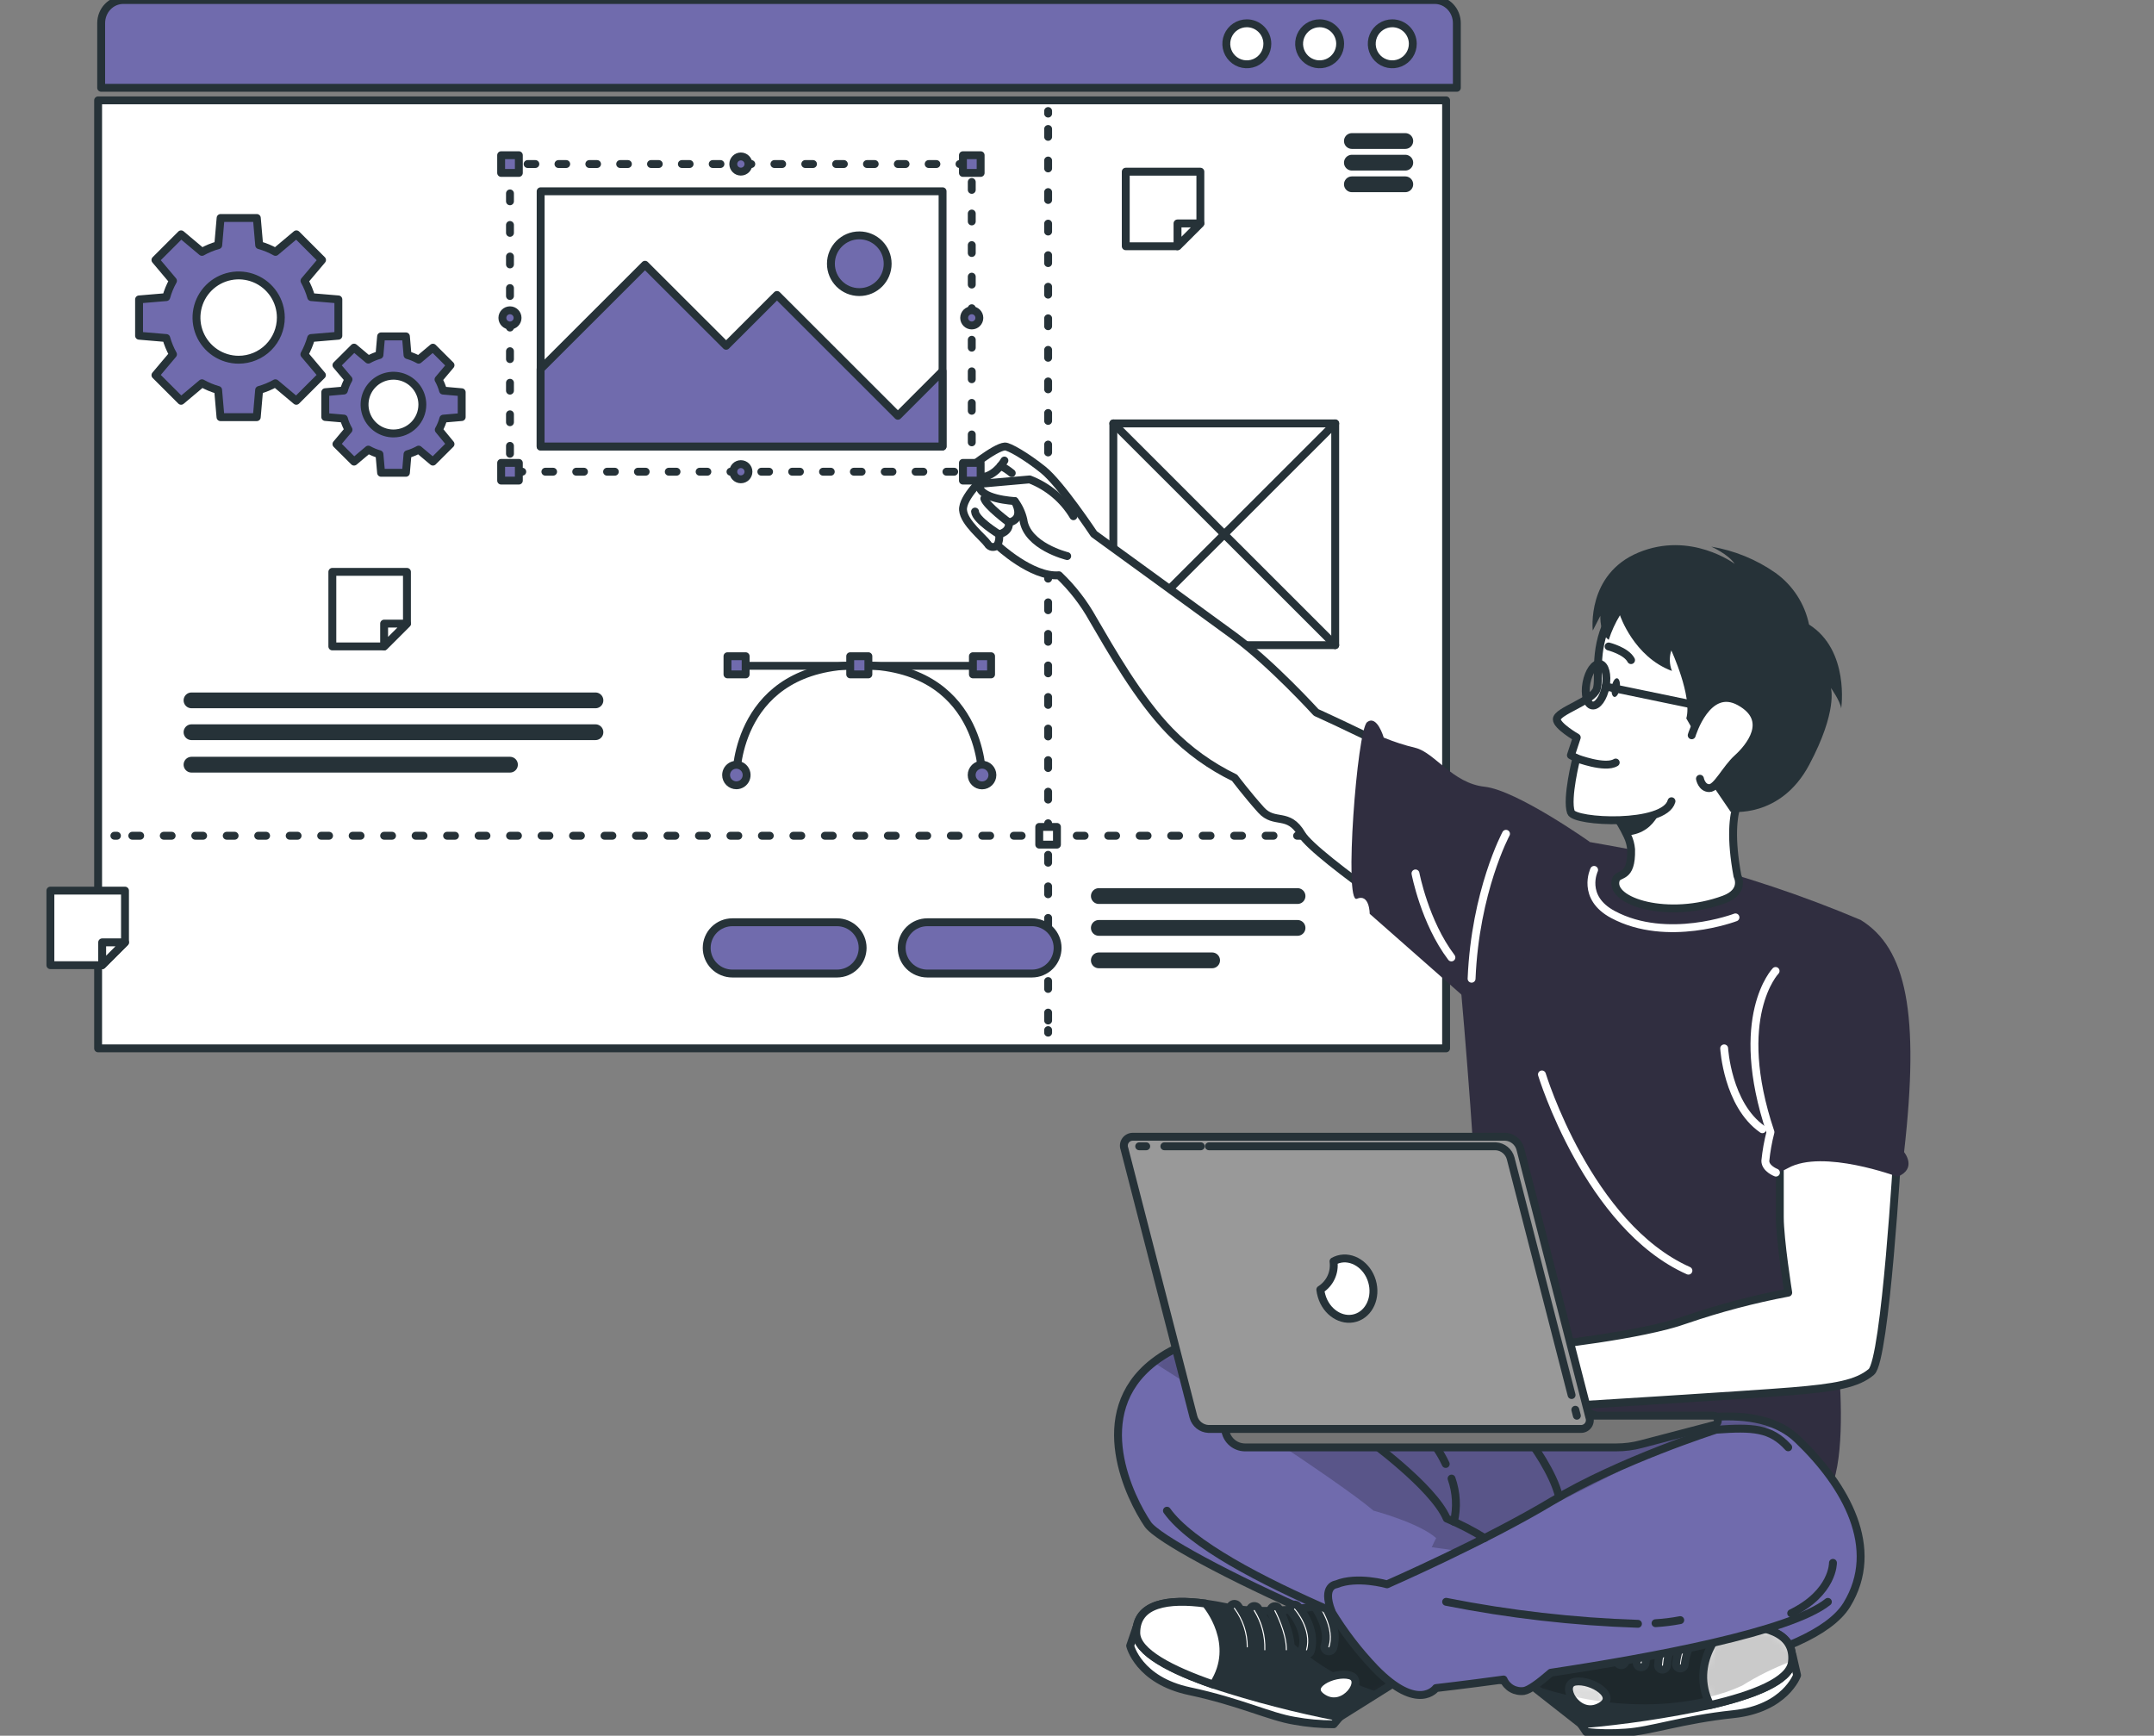 <?xml version="1.0" encoding="UTF-8"?>
<svg xmlns="http://www.w3.org/2000/svg" width="273" height="220" viewBox="0 0 273 220" fill="none">
  <rect x="0" y="0" width="273" height="220" fill="#808080" stroke="none"/>
  <g clip-path="url(#clip0_1095_11674)">
    <path d="M15.632 8.15681e-06H181.839C182.583 8.15681e-06 183.296 0.309 183.821 0.859C184.347 1.409 184.642 2.155 184.642 2.933V11.128H12.822V2.933C12.822 2.547 12.895 2.165 13.036 1.809C13.178 1.452 13.384 1.129 13.646 0.856C13.906 0.584 14.216 0.368 14.557 0.221C14.898 0.074 15.263 -0.001 15.632 8.15681e-06Z" fill="#706BAD" stroke="#263238" stroke-linecap="round" stroke-linejoin="round"></path>
    <path d="M183.279 12.72H12.435V132.879H183.279V12.72Z" fill="white" stroke="#263238" stroke-linecap="round" stroke-linejoin="round"></path>
    <path d="M179.06 5.551C179.06 6.065 178.907 6.568 178.622 6.995C178.336 7.423 177.929 7.756 177.454 7.953C176.979 8.149 176.456 8.201 175.951 8.101C175.447 8 174.983 7.753 174.619 7.389C174.256 7.026 174.008 6.562 173.907 6.058C173.807 5.554 173.859 5.031 174.055 4.556C174.252 4.081 174.586 3.675 175.013 3.389C175.441 3.103 175.944 2.951 176.459 2.951C177.149 2.951 177.81 3.225 178.298 3.712C178.786 4.2 179.06 4.861 179.06 5.551Z" fill="white" stroke="#263238" stroke-linecap="round" stroke-linejoin="round"></path>
    <path d="M169.853 5.551C169.853 6.065 169.7 6.568 169.415 6.995C169.129 7.423 168.722 7.756 168.247 7.953C167.772 8.149 167.249 8.201 166.744 8.101C166.24 8 165.776 7.753 165.412 7.389C165.048 7.026 164.801 6.562 164.7 6.058C164.6 5.554 164.652 5.031 164.848 4.556C165.045 4.081 165.379 3.675 165.806 3.389C166.234 3.103 166.737 2.951 167.252 2.951C167.942 2.951 168.603 3.225 169.091 3.712C169.579 4.2 169.853 4.861 169.853 5.551Z" fill="white" stroke="#263238" stroke-linecap="round" stroke-linejoin="round"></path>
    <path d="M160.624 5.551C160.624 6.065 160.472 6.568 160.186 6.995C159.9 7.423 159.494 7.756 159.019 7.953C158.543 8.149 158.02 8.201 157.516 8.101C157.011 8 156.548 7.753 156.184 7.389C155.82 7.026 155.572 6.562 155.472 6.058C155.371 5.554 155.423 5.031 155.62 4.556C155.817 4.081 156.15 3.675 156.578 3.389C157.006 3.103 157.509 2.951 158.023 2.951C158.713 2.951 159.375 3.225 159.862 3.712C160.35 4.2 160.624 4.861 160.624 5.551Z" fill="white" stroke="#263238" stroke-linecap="round" stroke-linejoin="round"></path>
    <path d="M178.108 17.874H171.338" stroke="#263238" stroke-width="2" stroke-linecap="round" stroke-linejoin="round"></path>
    <path d="M178.108 20.617H171.338" stroke="#263238" stroke-width="2" stroke-linecap="round" stroke-linejoin="round"></path>
    <path d="M178.108 23.36H171.338" stroke="#263238" stroke-width="2" stroke-linecap="round" stroke-linejoin="round"></path>
    <path d="M24.27 88.772H75.469" stroke="#263238" stroke-width="2" stroke-linecap="round" stroke-linejoin="round"></path>
    <path d="M24.27 92.808H75.469" stroke="#263238" stroke-width="2" stroke-linecap="round" stroke-linejoin="round"></path>
    <path d="M24.27 96.923H64.634" stroke="#263238" stroke-width="2" stroke-linecap="round" stroke-linejoin="round"></path>
    <path d="M132.84 14.072V14.397" stroke="#263238" stroke-linecap="round" stroke-linejoin="round"></path>
    <path d="M132.84 16.347V129.59" stroke="#263238" stroke-linecap="round" stroke-linejoin="round" stroke-dasharray="1 3"></path>
    <path d="M132.84 130.565V130.89" stroke="#263238" stroke-linecap="round" stroke-linejoin="round"></path>
    <path d="M14.496 105.931H14.821" stroke="#263238" stroke-linecap="round" stroke-linejoin="round"></path>
    <path d="M16.766 105.931H179.37" stroke="#263238" stroke-linecap="round" stroke-linejoin="round" stroke-dasharray="1 2.99"></path>
    <path d="M180.338 105.931H180.663" stroke="#263238" stroke-linecap="round" stroke-linejoin="round"></path>
    <path d="M133.958 104.813H131.715V107.056H133.958V104.813Z" fill="white" stroke="#263238" stroke-linecap="round" stroke-linejoin="round"></path>
    <path d="M123.886 84.391H93.926" stroke="#263238" stroke-linecap="round" stroke-linejoin="round"></path>
    <path d="M124.463 98.236C124.463 98.236 124.463 84.32 108.908 84.32C93.352 84.32 93.326 98.236 93.326 98.236" stroke="#263238" stroke-linecap="round" stroke-linejoin="round"></path>
    <path d="M124.464 99.549C125.19 99.549 125.778 98.961 125.778 98.236C125.778 97.511 125.19 96.923 124.464 96.923C123.739 96.923 123.15 97.511 123.15 98.236C123.15 98.961 123.739 99.549 124.464 99.549Z" fill="#706BAD" stroke="#263238" stroke-linecap="round" stroke-linejoin="round"></path>
    <path d="M92.027 98.236C92.027 97.979 92.104 97.727 92.246 97.513C92.389 97.3 92.593 97.133 92.83 97.035C93.068 96.936 93.329 96.911 93.582 96.961C93.834 97.011 94.066 97.135 94.248 97.317C94.43 97.498 94.553 97.73 94.604 97.982C94.654 98.234 94.628 98.496 94.53 98.733C94.431 98.971 94.264 99.174 94.051 99.317C93.837 99.459 93.585 99.536 93.328 99.536C92.983 99.536 92.652 99.399 92.408 99.155C92.164 98.911 92.027 98.58 92.027 98.236Z" fill="#706BAD" stroke="#263238" stroke-linecap="round" stroke-linejoin="round"></path>
    <path d="M123.307 85.477H125.609V83.176H123.307V85.477Z" fill="#706BAD" stroke="#263238" stroke-linecap="round" stroke-linejoin="round"></path>
    <path d="M107.756 85.477H110.059V83.176H107.756V85.477Z" fill="#706BAD" stroke="#263238" stroke-linecap="round" stroke-linejoin="round"></path>
    <path d="M92.202 85.477H94.504V83.176H92.202V85.477Z" fill="#706BAD" stroke="#263238" stroke-linecap="round" stroke-linejoin="round"></path>
    <path d="M42.883 42.553V37.951L39.443 37.659C39.239 36.94 38.953 36.246 38.591 35.592L40.815 32.953L37.564 29.703L34.917 31.926C34.264 31.56 33.57 31.274 32.849 31.075L32.55 27.63H27.959L27.659 31.075C26.94 31.273 26.247 31.559 25.598 31.926L22.951 29.703L19.7 32.953L21.924 35.592C21.559 36.245 21.273 36.939 21.072 37.659L17.625 37.951V42.553L21.072 42.846C21.274 43.565 21.56 44.259 21.924 44.913L19.7 47.551L22.951 50.801L25.598 48.578C26.243 48.945 26.931 49.23 27.646 49.43L27.945 52.875H32.543L32.842 49.43C33.561 49.23 34.254 48.944 34.904 48.578L37.551 50.801L40.802 47.551L38.578 44.913C38.939 44.258 39.225 43.564 39.43 42.846L42.883 42.553ZM30.248 45.595C29.19 45.595 28.157 45.282 27.278 44.695C26.399 44.108 25.713 43.273 25.309 42.297C24.904 41.321 24.799 40.246 25.005 39.21C25.211 38.174 25.72 37.222 26.468 36.474C27.215 35.727 28.168 35.218 29.205 35.012C30.242 34.806 31.317 34.912 32.293 35.316C33.27 35.721 34.105 36.406 34.692 37.284C35.28 38.163 35.593 39.196 35.593 40.252C35.593 41.669 35.03 43.028 34.028 44.03C33.025 45.032 31.665 45.595 30.248 45.595Z" fill="#706BAD" stroke="#263238" stroke-linecap="round" stroke-linejoin="round"></path>
    <path d="M58.516 52.862V49.716L56.156 49.508C56.02 49.016 55.826 48.543 55.577 48.097L57.099 46.291L54.868 44.068L53.06 45.589C52.614 45.341 52.14 45.144 51.649 45.004L51.447 42.638H48.3L48.092 44.997C47.601 45.138 47.127 45.334 46.681 45.582L44.873 44.061L42.642 46.284L44.17 48.091C43.917 48.535 43.72 49.008 43.585 49.501L41.225 49.709V52.855L43.585 53.057C43.719 53.55 43.916 54.024 44.17 54.467L42.642 56.287L44.873 58.51L46.681 56.989C47.127 57.237 47.601 57.433 48.092 57.574L48.3 59.927H51.447L51.649 57.574C52.14 57.433 52.614 57.237 53.06 56.989L54.868 58.51L57.099 56.287L55.609 54.474C55.859 54.029 56.054 53.555 56.188 53.063L58.516 52.862ZM49.874 54.941C49.149 54.943 48.44 54.729 47.837 54.328C47.234 53.926 46.764 53.355 46.486 52.686C46.208 52.017 46.135 51.28 46.276 50.57C46.417 49.859 46.766 49.207 47.278 48.695C47.791 48.183 48.444 47.834 49.155 47.693C49.865 47.552 50.602 47.625 51.271 47.903C51.941 48.181 52.512 48.651 52.914 49.253C53.316 49.856 53.53 50.564 53.529 51.289C53.527 52.257 53.141 53.185 52.456 53.87C51.771 54.554 50.843 54.94 49.874 54.941Z" fill="#706BAD" stroke="#263238" stroke-linecap="round" stroke-linejoin="round"></path>
    <path d="M139.266 113.575H164.452" stroke="#263238" stroke-width="2" stroke-linecap="round" stroke-linejoin="round"></path>
    <path d="M139.266 117.611H164.452" stroke="#263238" stroke-width="2" stroke-linecap="round" stroke-linejoin="round"></path>
    <path d="M139.266 121.725H153.625" stroke="#263238" stroke-width="2" stroke-linecap="round" stroke-linejoin="round"></path>
    <path d="M106.08 123.396H92.82C91.958 123.396 91.13 123.053 90.521 122.444C89.911 121.834 89.568 121.008 89.568 120.146C89.568 119.284 89.911 118.457 90.521 117.848C91.13 117.239 91.958 116.896 92.82 116.896H106.08C106.942 116.896 107.769 117.239 108.379 117.848C108.989 118.457 109.331 119.284 109.331 120.146C109.331 121.008 108.989 121.834 108.379 122.444C107.769 123.053 106.942 123.396 106.08 123.396Z" fill="#706BAD" stroke="#263238" stroke-linecap="round" stroke-linejoin="round"></path>
    <path d="M130.791 123.396H117.531C116.668 123.396 115.841 123.053 115.232 122.444C114.622 121.834 114.279 121.008 114.279 120.146C114.279 119.284 114.622 118.457 115.232 117.848C115.841 117.239 116.668 116.896 117.531 116.896H130.791C131.653 116.896 132.48 117.239 133.09 117.848C133.7 118.457 134.042 119.284 134.042 120.146C134.042 121.008 133.7 121.834 133.09 122.444C132.48 123.053 131.653 123.396 130.791 123.396Z" fill="#706BAD" stroke="#263238" stroke-linecap="round" stroke-linejoin="round"></path>
    <path d="M169.225 53.668H141.105V81.772H169.225V53.668Z" fill="white" stroke="#263238" stroke-linecap="round" stroke-linejoin="round"></path>
    <path d="M141.105 53.668L169.225 81.772" stroke="#263238" stroke-linecap="round" stroke-linejoin="round"></path>
    <path d="M169.225 53.668L141.105 81.772" stroke="#263238" stroke-linecap="round" stroke-linejoin="round"></path>
    <path d="M152.135 21.761V28.319L149.241 31.211H142.68V21.761H152.135Z" fill="white" stroke="#263238" stroke-linecap="round" stroke-linejoin="round"></path>
    <path d="M152.134 28.319L149.24 31.211V28.319H152.134Z" fill="white" stroke="#263238" stroke-linecap="round" stroke-linejoin="round"></path>
    <path d="M51.577 72.484V79.042L48.683 81.935H42.121V72.484H51.577Z" fill="white" stroke="#263238" stroke-linecap="round" stroke-linejoin="round"></path>
    <path d="M51.578 79.042L48.684 81.934V79.042H51.578Z" fill="white" stroke="#263238" stroke-linecap="round" stroke-linejoin="round"></path>
    <path d="M15.842 112.886V119.444L12.948 122.336H6.387V112.886H15.842Z" fill="white" stroke="#263238" stroke-linecap="round" stroke-linejoin="round"></path>
    <path d="M15.843 119.444L12.949 122.336V119.444H15.843Z" fill="white" stroke="#263238" stroke-linecap="round" stroke-linejoin="round"></path>
    <path d="M134.212 72.913C130.772 73.206 126.408 69.098 126.408 69.098C126.324 69.184 126.222 69.25 126.108 69.29C125.995 69.329 125.874 69.342 125.754 69.327C125.635 69.312 125.521 69.269 125.421 69.202C125.321 69.135 125.238 69.046 125.179 68.942C124.62 68.136 122.194 66.27 122.057 64.659C121.921 63.047 124.782 60.434 124.782 60.434C122.578 61.032 122.344 59.738 122.344 59.738C122.344 59.738 126.057 56.677 127.358 56.592C127.865 56.56 130.076 57.834 132.215 59.55C134.452 61.35 138.653 67.687 138.653 67.687C138.653 67.687 152.863 78.002 156.453 80.641C161.193 84.125 166.812 90.306 166.812 90.306C166.812 90.306 185.671 98.808 190.874 103.481L183.837 120.133C183.837 120.133 166.688 108.648 164.978 105.736C163.268 102.824 161.551 104.573 159.834 102.668C158.117 100.764 156.472 98.587 156.472 98.587C153.419 97.113 150.647 95.116 148.285 92.685C144.279 88.571 140.747 82.285 138.53 78.503C137.382 76.432 135.926 74.547 134.212 72.913Z" fill="white" stroke="#263238" stroke-linecap="round" stroke-linejoin="round"></path>
    <path d="M135.258 70.482C135.258 70.482 130.14 69.241 129.698 65.867C129.503 65.012 129.128 64.208 128.599 63.508C128.599 63.508 123.826 63.274 124.125 61.331L130.498 60.765C132.818 61.656 134.771 63.299 136.045 65.432" fill="white"></path>
    <path d="M135.258 70.482C135.258 70.482 130.14 69.241 129.698 65.867C129.503 65.012 129.128 64.208 128.599 63.508C128.599 63.508 123.826 63.274 124.125 61.331L130.498 60.765C132.818 61.656 134.771 63.299 136.045 65.432" stroke="#263238" stroke-linecap="round" stroke-linejoin="round"></path>
    <path d="M126.4 69.098C126.627 68.677 126.703 68.19 126.615 67.72C126.615 67.72 128.02 67.46 127.864 66.218C127.864 66.218 129.945 65.965 128.598 63.508" stroke="#263238" stroke-linecap="round" stroke-linejoin="round"></path>
    <path d="M127.865 66.218C127.865 66.218 125.062 64.145 124.75 63.196" stroke="#263238" stroke-linecap="round" stroke-linejoin="round"></path>
    <path d="M126.615 67.72C126.615 67.72 123.63 65.9 123.578 64.841" stroke="#263238" stroke-linecap="round" stroke-linejoin="round"></path>
    <path d="M127.299 58.373C127.299 58.373 126.349 60.076 124.775 60.434" stroke="#263238" stroke-linecap="round" stroke-linejoin="round"></path>
    <path d="M126.824 59.036C127.323 59.297 127.794 59.608 128.229 59.966" stroke="#263238" stroke-linecap="round" stroke-linejoin="round"></path>
    <path d="M235.823 116.604C228.464 113.491 220.873 110.957 213.12 109.025C201.701 106.354 183.206 103.968 183.206 103.968C183.206 103.968 188.291 155.835 186.952 158.955C185.612 162.075 177.574 172.553 177.574 172.553C177.574 172.553 221.074 189.504 228.656 190.947C236.239 192.39 232.285 166.085 232.285 166.085C232.285 166.085 240.297 132.651 235.823 116.604Z" fill="#302E40"></path>
    <path d="M220.207 111.033C220.207 111.033 221.241 112.983 218.523 114.004C211.48 116.604 203.976 114.309 204.776 111.553C205.081 110.5 206.824 111.553 206.727 107.654C206.679 107.053 206.517 106.466 206.252 105.925C205.755 104.87 205.156 103.866 204.463 102.928C203.712 101.884 202.906 100.88 202.051 99.919C202.051 99.919 213.23 92.769 221.521 99.919C221.508 99.887 218.426 101.446 220.207 111.033Z" fill="white" stroke="#263238" stroke-linecap="round" stroke-linejoin="round"></path>
    <path d="M234.06 203.413C229.657 210.562 207.319 213.949 195.126 213.63C182.932 213.312 147.848 196.731 145.468 193.195C143.263 189.946 137.846 179.176 146.196 172.67C146.905 172.123 147.657 171.636 148.446 171.214C154.162 168.12 192.18 177.876 192.18 177.876C192.18 177.876 194.534 176.387 195.399 176.498C198.052 176.836 199.951 178.981 205.309 180.508C209.062 181.581 219.304 177.46 225.846 181.002C226.572 181.39 227.242 181.876 227.836 182.445C233.949 188.282 238.456 196.244 234.06 203.413Z" fill="#706BAD"></path>
    <mask id="mask0_1095_11674" style="mask-type:luminance" maskUnits="userSpaceOnUse" x="141" y="170" width="95" height="44">
      <path d="M234.06 203.413C229.657 210.562 207.319 213.949 195.126 213.63C182.932 213.312 147.848 196.731 145.468 193.195C143.263 189.946 137.846 179.176 146.196 172.67C146.905 172.123 147.657 171.636 148.446 171.214C154.162 168.12 192.18 177.876 192.18 177.876C192.18 177.876 194.534 176.387 195.399 176.498C198.052 176.836 199.951 178.981 205.309 180.508C209.062 181.581 219.304 177.46 225.846 181.002C226.572 181.39 227.242 181.876 227.836 182.445C233.949 188.282 238.456 196.244 234.06 203.413Z" fill="white"></path>
    </mask>
    <g mask="url(#mask0_1095_11674)">
      <path opacity="0.3" d="M225.846 181.002C219.141 180.554 213.165 181.958 208.99 184.421C204.041 187.346 180.668 198.597 180.668 198.597C180.72 197.388 182.021 194.95 182.021 194.95C179.823 193 174.074 191.473 174.074 191.473C169.62 187.671 151.964 176.329 146.195 172.67C146.904 172.123 147.656 171.636 148.445 171.214C154.162 168.12 192.179 177.876 192.179 177.876C192.179 177.876 194.533 176.387 195.398 176.498C198.051 176.836 199.95 178.981 205.309 180.508C209.081 181.581 219.303 177.46 225.846 181.002Z" fill="black" fill-opacity="0.7"></path>
    </g>
    <path d="M234.06 203.413C229.657 210.562 207.319 213.949 195.126 213.63C182.932 213.312 147.848 196.731 145.468 193.195C143.263 189.946 137.846 179.176 146.196 172.67C146.905 172.123 147.657 171.636 148.446 171.214C154.162 168.12 192.18 177.876 192.18 177.876C192.18 177.876 194.534 176.387 195.399 176.498C198.052 176.836 199.951 178.981 205.309 180.508C209.062 181.581 219.304 177.46 225.846 181.002C226.572 181.39 227.242 181.876 227.836 182.445C233.949 188.282 238.456 196.244 234.06 203.413Z" stroke="#263238" stroke-linecap="round" stroke-linejoin="round"></path>
    <path d="M227.206 209.887L227.765 212.337C227.765 212.337 226.269 216.575 219.694 217.27C213.12 217.966 209.224 219.415 206.038 219.604C204.372 219.735 202.698 219.709 201.037 219.526L200.387 218.564L227.206 209.887Z" fill="white" stroke="#263238" stroke-linecap="round" stroke-linejoin="round"></path>
    <path d="M189.025 209.627L200.419 218.564C205.91 218.094 211.367 217.278 216.755 216.12C222.152 214.872 226.867 213.084 227.121 210.628C227.517 206.897 223.524 205.876 218.784 206.019C217.899 206.019 216.989 206.11 216.072 206.201C208.483 207.014 198.832 202.828 198.832 202.828L189.025 209.627Z" fill="#263238"></path>
    <mask id="mask1_1095_11674" style="mask-type:luminance" maskUnits="userSpaceOnUse" x="189" y="202" width="39" height="17">
      <path d="M189.025 209.627L200.419 218.564C205.91 218.094 211.367 217.278 216.755 216.12C222.152 214.872 226.867 213.084 227.121 210.628C227.517 206.897 223.524 205.876 218.784 206.019C217.899 206.019 216.989 206.11 216.072 206.201C208.483 207.014 198.832 202.828 198.832 202.828L189.025 209.627Z" fill="white"></path>
    </mask>
    <g mask="url(#mask1_1095_11674)">
      <path opacity="0.3" d="M227.127 210.536C224.915 211.359 222.793 212.404 220.793 213.656C220.793 213.656 210.213 219.096 193.948 213.494L189.025 209.626L198.832 202.821C198.832 202.821 208.476 207.014 216.072 206.195C216.989 206.097 217.899 206.032 218.784 206.013C223.492 205.87 227.452 206.871 227.127 210.536Z" fill="black" fill-opacity="0.7"></path>
    </g>
    <path d="M189.025 209.627L200.419 218.564C205.91 218.094 211.367 217.278 216.755 216.12C222.152 214.872 226.867 213.084 227.121 210.628C227.517 206.897 223.524 205.876 218.784 206.019C217.899 206.019 216.989 206.11 216.072 206.201C208.483 207.014 198.832 202.828 198.832 202.828L189.025 209.627Z" stroke="#263238" stroke-linecap="round" stroke-linejoin="round"></path>
    <path d="M199.646 213.149C197.591 213.481 199.847 217.699 202.631 216.399C205.414 215.099 201.701 212.811 199.646 213.149Z" fill="white"></path>
    <mask id="mask2_1095_11674" style="mask-type:luminance" maskUnits="userSpaceOnUse" x="198" y="213" width="6" height="4">
      <path d="M199.646 213.149C197.591 213.481 199.847 217.699 202.631 216.399C205.414 215.099 201.701 212.811 199.646 213.149Z" fill="white"></path>
    </mask>
    <g mask="url(#mask2_1095_11674)">
      <path opacity="0.2" d="M203.503 215.73C202.014 215.548 200.536 215.29 199.074 214.956C198.684 214.131 198.775 213.286 199.646 213.149C201.369 212.863 204.27 214.456 203.503 215.73Z" fill="black" fill-opacity="0.7"></path>
    </g>
    <path d="M199.646 213.149C197.591 213.481 199.847 217.699 202.631 216.399C205.414 215.099 201.701 212.811 199.646 213.149Z" stroke="#263238" stroke-linecap="round" stroke-linejoin="round"></path>
    <path d="M216.756 216.113C222.154 214.865 226.868 213.078 227.122 210.621C227.519 206.89 223.526 205.87 218.785 206.013C218.577 206.214 213.979 210.654 216.756 216.113Z" fill="white"></path>
    <mask id="mask3_1095_11674" style="mask-type:luminance" maskUnits="userSpaceOnUse" x="215" y="206" width="13" height="11">
      <path d="M216.756 216.113C222.154 214.865 226.868 213.078 227.122 210.621C227.519 206.89 223.526 205.87 218.785 206.013C218.577 206.214 213.979 210.654 216.756 216.113Z" fill="white"></path>
    </mask>
    <g mask="url(#mask3_1095_11674)">
      <path opacity="0.3" d="M227.129 210.537C224.918 211.359 222.795 212.404 220.795 213.656C219.37 214.315 217.876 214.814 216.341 215.145C214.52 210.14 218.591 206.201 218.786 206.013C223.494 205.87 227.454 206.871 227.129 210.537Z" fill="black" fill-opacity="0.7"></path>
    </g>
    <path d="M216.756 216.113C222.154 214.865 226.868 213.078 227.122 210.621C227.519 206.89 223.526 205.87 218.785 206.013C218.577 206.214 213.979 210.654 216.756 216.113Z" stroke="#263238" stroke-linecap="round" stroke-linejoin="round"></path>
    <path d="M212.905 211.479H212.938C213.012 211.482 213.086 211.471 213.155 211.446C213.225 211.421 213.289 211.382 213.343 211.332C213.398 211.281 213.442 211.221 213.473 211.154C213.504 211.086 213.521 211.013 213.523 210.94C213.707 209.342 214.39 207.844 215.474 206.656C215.526 206.604 215.568 206.543 215.596 206.474C215.625 206.406 215.639 206.333 215.639 206.26C215.639 206.186 215.625 206.113 215.596 206.045C215.568 205.977 215.526 205.915 215.474 205.863C215.368 205.759 215.226 205.701 215.077 205.701C214.929 205.701 214.787 205.759 214.681 205.863C213.406 207.245 212.614 209.004 212.424 210.875C212.411 211.018 212.454 211.161 212.544 211.273C212.633 211.386 212.763 211.459 212.905 211.479Z" fill="white" stroke="#263238" stroke-linecap="round" stroke-linejoin="round"></path>
    <path d="M210.648 211.628H210.694C210.768 211.63 210.841 211.617 210.91 211.59C210.979 211.563 211.042 211.523 211.095 211.472C211.149 211.42 211.191 211.359 211.22 211.291C211.25 211.223 211.265 211.15 211.266 211.076C211.395 209.453 211.996 207.903 212.996 206.617C213.051 206.561 213.093 206.494 213.121 206.421C213.148 206.348 213.16 206.269 213.156 206.191C213.151 206.113 213.131 206.037 213.095 205.967C213.06 205.897 213.01 205.835 212.95 205.785C212.889 205.736 212.819 205.699 212.744 205.678C212.668 205.657 212.589 205.652 212.511 205.663C212.434 205.674 212.359 205.701 212.293 205.742C212.226 205.783 212.169 205.838 212.124 205.902C210.964 207.382 210.273 209.175 210.141 211.05C210.135 211.193 210.185 211.333 210.279 211.44C210.374 211.548 210.506 211.615 210.648 211.628Z" fill="white" stroke="#263238" stroke-linecap="round" stroke-linejoin="round"></path>
    <path d="M207.95 211.329C208.024 211.337 208.098 211.329 208.168 211.308C208.239 211.286 208.305 211.25 208.362 211.203C208.418 211.156 208.465 211.098 208.5 211.033C208.534 210.968 208.555 210.896 208.561 210.823C208.737 208.873 210.415 206.318 210.434 206.273C210.517 206.147 210.546 205.995 210.517 205.848C210.488 205.701 210.402 205.571 210.278 205.486C210.154 205.404 210.002 205.375 209.856 205.404C209.71 205.433 209.581 205.519 209.498 205.642C209.42 205.753 207.638 208.431 207.436 210.693C207.426 210.768 207.432 210.845 207.453 210.919C207.473 210.993 207.509 211.061 207.557 211.121C207.605 211.18 207.665 211.23 207.732 211.265C207.8 211.301 207.874 211.323 207.95 211.329Z" fill="white" stroke="#263238" stroke-linecap="round" stroke-linejoin="round"></path>
    <path d="M205.4 211.063C205.45 211.069 205.5 211.069 205.55 211.063C205.623 211.051 205.693 211.025 205.756 210.986C205.819 210.947 205.874 210.895 205.917 210.835C205.96 210.774 205.99 210.706 206.007 210.633C206.023 210.561 206.024 210.486 206.011 210.413C205.615 208.021 207.839 205.974 207.858 205.954C207.932 205.85 207.968 205.725 207.961 205.597C207.955 205.47 207.905 205.349 207.821 205.254C207.737 205.158 207.623 205.094 207.497 205.071C207.372 205.049 207.242 205.069 207.13 205.129C207.019 205.226 204.425 207.605 204.925 210.615C204.949 210.729 205.008 210.833 205.092 210.913C205.177 210.993 205.285 211.046 205.4 211.063Z" fill="white" stroke="#263238" stroke-linecap="round" stroke-linejoin="round"></path>
    <path d="M202.631 210.394C202.691 210.403 202.752 210.403 202.813 210.394C202.953 210.359 203.075 210.273 203.153 210.152C203.232 210.032 203.261 209.885 203.235 209.744C202.748 207.612 204.848 205.194 204.874 205.194C204.972 205.081 205.021 204.935 205.011 204.787C205.001 204.638 204.934 204.5 204.822 204.401C204.767 204.351 204.703 204.313 204.633 204.289C204.564 204.264 204.49 204.254 204.416 204.258C204.342 204.263 204.27 204.281 204.204 204.314C204.137 204.346 204.078 204.391 204.029 204.446C203.925 204.563 201.519 207.313 202.136 210.017C202.172 210.121 202.238 210.213 202.326 210.28C202.414 210.347 202.52 210.387 202.631 210.394Z" fill="white" stroke="#263238" stroke-linecap="round" stroke-linejoin="round"></path>
    <path d="M144.051 206.221L143.238 208.6C143.238 208.6 144.279 212.974 150.743 214.352C157.207 215.73 160.927 217.602 164.048 218.109C165.691 218.411 167.359 218.559 169.03 218.551L169.778 217.66L144.051 206.221Z" fill="white" stroke="#263238" stroke-linecap="round" stroke-linejoin="round"></path>
    <path d="M182.022 209.971L169.758 217.66C164.345 216.618 159.004 215.235 153.766 213.52C148.531 211.713 144.012 209.438 144.012 206.968C144.012 203.211 148.089 202.62 152.791 203.257C153.669 203.374 154.566 203.536 155.47 203.725C162.929 205.33 172.964 202.178 172.964 202.178L182.022 209.971Z" fill="#263238"></path>
    <mask id="mask4_1095_11674" style="mask-type:luminance" maskUnits="userSpaceOnUse" x="144" y="202" width="39" height="16">
      <path d="M182.022 209.971L169.758 217.66C164.345 216.618 159.004 215.235 153.766 213.52C148.531 211.713 144.012 209.438 144.012 206.968C144.012 203.211 148.089 202.62 152.791 203.257C153.669 203.374 154.566 203.536 155.47 203.725C162.929 205.33 172.964 202.178 172.964 202.178L182.022 209.971Z" fill="white"></path>
    </mask>
    <g mask="url(#mask4_1095_11674)">
      <path opacity="0.3" d="M182.022 209.971L174.81 214.521C168.962 212.705 163.834 209.097 160.152 204.206C164.5 204.11 168.815 203.435 172.983 202.198L182.022 209.971Z" fill="black" fill-opacity="0.7"></path>
    </g>
    <path d="M182.022 209.971L169.758 217.66C164.345 216.618 159.004 215.235 153.766 213.52C148.531 211.713 144.012 209.438 144.012 206.968C144.012 203.211 148.089 202.62 152.791 203.257C153.669 203.374 154.566 203.536 155.47 203.725C162.929 205.33 172.964 202.178 172.964 202.178L182.022 209.971Z" stroke="#263238" stroke-linecap="round" stroke-linejoin="round"></path>
    <path d="M153.766 213.513C148.531 211.706 144.012 209.432 144.012 206.962C144.012 203.205 148.089 202.613 152.791 203.25C152.999 203.471 157.103 208.379 153.766 213.513Z" fill="white" stroke="#263238" stroke-linecap="round" stroke-linejoin="round"></path>
    <path d="M158.085 209.308H158.052C157.903 209.298 157.763 209.23 157.664 209.118C157.564 209.006 157.512 208.86 157.519 208.71C157.509 207.106 156.992 205.545 156.043 204.251C155.988 204.195 155.945 204.127 155.918 204.052C155.89 203.978 155.879 203.899 155.884 203.82C155.889 203.741 155.911 203.664 155.948 203.593C155.985 203.523 156.036 203.462 156.099 203.413C156.161 203.364 156.233 203.328 156.31 203.309C156.387 203.29 156.467 203.287 156.545 203.3C156.623 203.314 156.697 203.343 156.763 203.387C156.829 203.431 156.885 203.489 156.927 203.556C158.05 205.057 158.652 206.882 158.644 208.756C158.642 208.903 158.583 209.043 158.478 209.147C158.373 209.25 158.232 209.308 158.085 209.308Z" fill="white" stroke="#263238" stroke-linecap="round" stroke-linejoin="round"></path>
    <path d="M160.308 209.679H160.256C160.107 209.665 159.969 209.594 159.873 209.479C159.777 209.365 159.73 209.217 159.742 209.068C159.789 207.443 159.357 205.841 158.5 204.459C158.458 204.398 158.427 204.329 158.411 204.256C158.396 204.182 158.394 204.107 158.407 204.033C158.421 203.96 158.448 203.889 158.489 203.826C158.529 203.763 158.582 203.709 158.643 203.666C158.705 203.624 158.774 203.594 158.847 203.578C158.92 203.562 158.996 203.56 159.07 203.574C159.143 203.587 159.214 203.615 159.277 203.655C159.34 203.695 159.394 203.748 159.437 203.809C160.441 205.401 160.94 207.259 160.867 209.139C160.861 209.283 160.799 209.42 160.695 209.52C160.591 209.62 160.453 209.677 160.308 209.679Z" fill="white" stroke="#263238" stroke-linecap="round" stroke-linejoin="round"></path>
    <path d="M163.027 209.679C162.878 209.675 162.736 209.613 162.631 209.507C162.527 209.4 162.468 209.256 162.468 209.107C162.507 207.124 161.102 204.44 161.083 204.414C161.014 204.28 161.001 204.125 161.046 203.981C161.091 203.837 161.191 203.717 161.324 203.647C161.456 203.578 161.611 203.565 161.754 203.61C161.896 203.655 162.015 203.755 162.084 203.887C162.149 204.004 163.639 206.851 163.6 209.126C163.596 209.275 163.534 209.416 163.427 209.52C163.32 209.623 163.176 209.68 163.027 209.679Z" fill="white" stroke="#263238" stroke-linecap="round" stroke-linejoin="round"></path>
    <path d="M165.589 209.679H165.439C165.295 209.638 165.174 209.542 165.1 209.411C165.027 209.281 165.009 209.127 165.049 208.983C165.699 206.65 163.703 204.375 163.683 204.355C163.627 204.302 163.582 204.237 163.552 204.165C163.522 204.093 163.507 204.016 163.508 203.938C163.509 203.86 163.526 203.783 163.558 203.712C163.591 203.641 163.637 203.578 163.695 203.526C163.753 203.474 163.821 203.434 163.895 203.409C163.969 203.385 164.048 203.376 164.125 203.383C164.203 203.39 164.278 203.413 164.347 203.451C164.415 203.488 164.475 203.54 164.522 203.601C164.62 203.712 166.954 206.351 166.135 209.289C166.097 209.403 166.023 209.502 165.925 209.572C165.827 209.642 165.709 209.679 165.589 209.679Z" fill="white" stroke="#263238" stroke-linecap="round" stroke-linejoin="round"></path>
    <path d="M168.418 209.308C168.356 209.311 168.294 209.3 168.236 209.276C168.165 209.253 168.1 209.216 168.043 209.168C167.987 209.119 167.941 209.06 167.908 208.993C167.875 208.926 167.857 208.853 167.852 208.779C167.848 208.705 167.86 208.631 167.885 208.561C168.594 206.494 166.753 203.874 166.74 203.848C166.687 203.789 166.647 203.719 166.623 203.643C166.598 203.567 166.59 203.487 166.599 203.408C166.608 203.329 166.634 203.252 166.674 203.184C166.715 203.115 166.769 203.056 166.834 203.009C166.899 202.963 166.973 202.932 167.052 202.916C167.13 202.901 167.21 202.902 167.288 202.92C167.366 202.937 167.439 202.972 167.503 203.02C167.566 203.068 167.619 203.129 167.657 203.198C167.748 203.322 169.849 206.312 168.958 208.938C168.917 209.047 168.843 209.141 168.746 209.208C168.65 209.274 168.535 209.309 168.418 209.308Z" fill="white" stroke="#263238" stroke-linecap="round" stroke-linejoin="round"></path>
    <path d="M171.09 212.356C173.099 212.909 170.439 216.841 167.779 215.281C165.12 213.721 169.087 211.81 171.09 212.356Z" fill="white" stroke="#263238" stroke-linecap="round" stroke-linejoin="round"></path>
    <path d="M147.9 191.48C150.911 195.698 159.84 200.358 168.71 204.199C170.297 206.826 172.168 209.269 174.29 211.486C179.766 217.114 181.996 213.962 181.996 213.962C181.996 213.962 185.456 213.572 190.561 212.876C190.773 213.371 191.144 213.782 191.614 214.044C192.085 214.306 192.629 214.405 193.162 214.326C193.812 214.222 195.113 213.273 196.55 212.018C209.446 210.069 226.946 206.819 231.667 203.036" fill="#706BAD"></path>
    <path d="M147.9 191.48C150.911 195.698 159.84 200.358 168.71 204.199C170.297 206.826 172.168 209.269 174.29 211.486C179.766 217.114 181.996 213.962 181.996 213.962C181.996 213.962 185.456 213.572 190.561 212.876C190.773 213.371 191.144 213.782 191.614 214.044C192.085 214.306 192.629 214.405 193.162 214.326C193.812 214.222 195.113 213.273 196.55 212.018C209.446 210.069 226.946 206.819 231.667 203.036" stroke="#263238" stroke-linecap="round" stroke-linejoin="round"></path>
    <path d="M226.64 183.446C224.409 180.996 222.178 180.885 217.496 181.217C217.496 181.217 205.277 185.116 196.751 190.245C188.226 195.373 175.792 200.813 175.792 200.813C175.792 200.813 172 199.715 169.36 200.813C169.36 200.813 167.507 200.956 168.749 204.193" stroke="#263238" stroke-linecap="round" stroke-linejoin="round"></path>
    <path d="M232.311 198.09C232.311 198.09 232.376 201.866 227.018 204.479" stroke="#263238" stroke-linecap="round" stroke-linejoin="round"></path>
    <path d="M173.211 182.335C173.211 182.335 181.665 188.444 183.362 192.474C185.024 193.174 186.628 194.002 188.162 194.95" stroke="#263238" stroke-linecap="round" stroke-linejoin="round"></path>
    <path d="M183.973 187.411C184.593 189.167 184.696 191.064 184.272 192.877" stroke="#263238" stroke-linecap="round" stroke-linejoin="round"></path>
    <path d="M182.021 183.446C182.482 184.116 182.887 184.822 183.231 185.558" stroke="#263238" stroke-linecap="round" stroke-linejoin="round"></path>
    <path d="M194.066 182.887C194.066 182.887 196.895 186.67 197.598 189.738" stroke="#263238" stroke-linecap="round" stroke-linejoin="round"></path>
    <path d="M209.822 205.74C210.874 205.678 211.922 205.548 212.957 205.35" stroke="#263238" stroke-linecap="round" stroke-linejoin="round"></path>
    <path d="M183.283 203.029C191.299 204.616 199.431 205.549 207.598 205.818" stroke="#263238" stroke-linecap="round" stroke-linejoin="round"></path>
    <path d="M240.505 145.716C240.505 145.716 238.977 172.364 237.176 173.891C235.374 175.419 232.533 175.893 227.155 176.342C221.776 176.79 197.988 178.246 197.988 178.246L195.426 170.609C195.426 170.609 208.074 169.309 213.687 167.262C217.918 165.816 222.247 164.674 226.641 163.843C226.641 163.843 225.574 157.142 225.574 154.256V140.685" fill="white"></path>
    <path d="M240.505 145.716C240.505 145.716 238.977 172.364 237.176 173.891C235.374 175.419 232.533 175.893 227.155 176.342C221.776 176.79 197.988 178.246 197.988 178.246L195.426 170.609C195.426 170.609 208.074 169.309 213.687 167.262C217.918 165.816 222.247 164.674 226.641 163.843C226.641 163.843 225.574 157.142 225.574 154.256V140.685" stroke="#263238" stroke-linecap="round" stroke-linejoin="round"></path>
    <path d="M235.823 116.604C241.617 120.172 243.328 128.42 241.325 146.028C241.325 146.028 243.035 148.107 240.505 149.147C240.505 149.147 231.03 145.605 226.628 148.049C222.225 150.493 223.376 144.676 223.376 144.676C223.376 144.676 221.562 128.478 225.574 125.547" fill="#302E40"></path>
    <path d="M225.041 123.071C225.041 123.071 219.468 128.862 224.391 143.499C224.08 144.694 223.863 145.911 223.74 147.139C223.74 148.12 225.086 148.627 225.086 148.627" stroke="white" stroke-linecap="round" stroke-linejoin="round"></path>
    <path d="M218.523 132.879C218.523 132.879 218.927 140.028 223.362 143.129" stroke="white" stroke-linecap="round" stroke-linejoin="round"></path>
    <path d="M219.955 116.279C219.955 116.279 211.313 119.587 204.439 115.921C200.361 113.75 202.039 110.26 202.039 110.26" stroke="white" stroke-linecap="round" stroke-linejoin="round"></path>
    <path d="M157.804 183.459H204.848C205.911 183.459 206.969 183.322 207.996 183.05L217.276 180.619C217.404 180.586 217.518 180.511 217.599 180.406C217.68 180.301 217.724 180.173 217.724 180.04C217.724 179.88 217.661 179.726 217.547 179.613C217.434 179.499 217.28 179.436 217.119 179.436H155.86C155.701 179.437 155.549 179.502 155.437 179.615C155.325 179.728 155.262 179.881 155.262 180.04V180.918C155.262 181.592 155.53 182.238 156.006 182.715C156.483 183.191 157.13 183.459 157.804 183.459Z" fill="#757575" stroke="#263238" stroke-linecap="round" stroke-linejoin="round"></path>
    <path d="M153.155 181.119H200.329C200.514 181.128 200.698 181.09 200.864 181.01C201.031 180.93 201.175 180.81 201.284 180.661C201.393 180.511 201.463 180.337 201.488 180.154C201.513 179.971 201.493 179.784 201.428 179.611L192.681 145.599C192.564 145.181 192.319 144.811 191.981 144.539C191.643 144.268 191.228 144.109 190.795 144.084H143.609C143.424 144.077 143.24 144.115 143.073 144.196C142.907 144.277 142.762 144.398 142.654 144.547C142.545 144.697 142.475 144.872 142.45 145.055C142.425 145.238 142.445 145.425 142.51 145.599L151.263 179.611C151.38 180.029 151.626 180.4 151.965 180.671C152.305 180.941 152.721 181.098 153.155 181.119Z" fill="#999999" stroke="#263238" stroke-linecap="round" stroke-linejoin="round"></path>
    <path d="M145.274 145.293H144.383" stroke="#263238" stroke-linecap="round" stroke-linejoin="round"></path>
    <path d="M152.185 145.293H147.574" stroke="#263238" stroke-linecap="round" stroke-linejoin="round"></path>
    <path d="M199.184 176.823L191.458 146.807C191.342 146.391 191.099 146.02 190.762 145.749C190.425 145.477 190.011 145.318 189.579 145.293H153.227" stroke="#263238" stroke-linecap="round" stroke-linejoin="round"></path>
    <path d="M199.853 179.442L199.658 178.688" stroke="#263238" stroke-linecap="round" stroke-linejoin="round"></path>
    <path d="M167.338 163.46C167.37 163.735 167.426 164.007 167.507 164.272C168.105 166.319 170.024 167.567 171.786 167.047C173.548 166.527 174.491 164.448 173.893 162.4C173.295 160.353 171.363 159.105 169.601 159.625C169.395 159.688 169.197 159.773 169.009 159.878C169.106 160.573 169 161.28 168.703 161.916C168.407 162.551 167.933 163.088 167.338 163.46Z" fill="white" stroke="#263238" stroke-linecap="round" stroke-linejoin="round"></path>
    <path d="M188.161 99.718C184.077 99.276 181.853 95.395 179.395 94.791C178.023 94.463 176.68 94.028 175.376 93.491C175.376 93.491 174.531 90.54 173.262 91.541C171.994 92.542 170.33 114.615 171.962 113.919C173.594 113.224 173.601 115.83 173.601 115.83L188.759 129.18L201.467 106.692C201.467 106.692 192.245 100.166 188.161 99.718Z" fill="#302E40"></path>
    <path d="M64.635 21.117V20.792H64.96" stroke="#263238" stroke-linecap="round" stroke-linejoin="round"></path>
    <path d="M66.871 20.792H121.888" stroke="#263238" stroke-linecap="round" stroke-linejoin="round" stroke-dasharray="0.98 2.93"></path>
    <path d="M122.838 20.792H123.163V21.117" stroke="#263238" stroke-linecap="round" stroke-linejoin="round"></path>
    <path d="M123.162 23.067V58.49" stroke="#263238" stroke-linecap="round" stroke-linejoin="round" stroke-dasharray="1 3"></path>
    <path d="M123.163 59.465V59.79H122.838" stroke="#263238" stroke-linecap="round" stroke-linejoin="round"></path>
    <path d="M120.932 59.79H65.916" stroke="#263238" stroke-linecap="round" stroke-linejoin="round" stroke-dasharray="0.98 2.93"></path>
    <path d="M64.96 59.79H64.635V59.465" stroke="#263238" stroke-linecap="round" stroke-linejoin="round"></path>
    <path d="M64.635 57.515V22.092" stroke="#263238" stroke-linecap="round" stroke-linejoin="round" stroke-dasharray="1 3"></path>
    <path d="M93.898 21.754C94.43 21.754 94.861 21.324 94.861 20.792C94.861 20.261 94.43 19.83 93.898 19.83C93.367 19.83 92.936 20.261 92.936 20.792C92.936 21.324 93.367 21.754 93.898 21.754Z" fill="#706BAD" stroke="#263238" stroke-linecap="round" stroke-linejoin="round"></path>
    <path d="M64.634 41.253C65.166 41.253 65.597 40.823 65.597 40.291C65.597 39.76 65.166 39.329 64.634 39.329C64.103 39.329 63.672 39.76 63.672 40.291C63.672 40.823 64.103 41.253 64.634 41.253Z" fill="#706BAD" stroke="#263238" stroke-linecap="round" stroke-linejoin="round"></path>
    <path d="M93.898 60.752C94.43 60.752 94.861 60.322 94.861 59.79C94.861 59.259 94.43 58.828 93.898 58.828C93.367 58.828 92.936 59.259 92.936 59.79C92.936 60.322 93.367 60.752 93.898 60.752Z" fill="#706BAD" stroke="#263238" stroke-linecap="round" stroke-linejoin="round"></path>
    <path d="M123.162 41.253C123.693 41.253 124.124 40.823 124.124 40.291C124.124 39.76 123.693 39.329 123.162 39.329C122.63 39.329 122.199 39.76 122.199 40.291C122.199 40.823 122.63 41.253 123.162 41.253Z" fill="#706BAD" stroke="#263238" stroke-linecap="round" stroke-linejoin="round"></path>
    <path d="M124.287 58.672H122.043V60.915H124.287V58.672Z" fill="#706BAD" stroke="#263238" stroke-linecap="round" stroke-linejoin="round"></path>
    <path d="M124.287 19.674H122.043V21.917H124.287V19.674Z" fill="#706BAD" stroke="#263238" stroke-linecap="round" stroke-linejoin="round"></path>
    <path d="M65.759 58.672H63.516V60.915H65.759V58.672Z" fill="#706BAD" stroke="#263238" stroke-linecap="round" stroke-linejoin="round"></path>
    <path d="M65.759 19.674H63.516V21.917H65.759V19.674Z" fill="#706BAD" stroke="#263238" stroke-linecap="round" stroke-linejoin="round"></path>
    <path d="M119.462 24.244H68.523V56.592H119.462V24.244Z" fill="white" stroke="#263238" stroke-linecap="round" stroke-linejoin="round"></path>
    <path d="M119.455 47.038L113.797 52.699L98.475 37.386L92.031 43.827L81.749 33.558L68.516 46.778V56.592H119.455V47.038Z" fill="#706BAD" stroke="#263238" stroke-linecap="round" stroke-linejoin="round"></path>
    <path d="M108.907 37.022C110.893 37.022 112.503 35.413 112.503 33.428C112.503 31.443 110.893 29.833 108.907 29.833C106.921 29.833 105.311 31.443 105.311 33.428C105.311 35.413 106.921 37.022 108.907 37.022Z" fill="#706BAD" stroke="#263238" stroke-linecap="round" stroke-linejoin="round"></path>
    <path d="M190.873 105.684C190.873 105.684 186.971 112.944 186.51 124.052" stroke="white" stroke-linecap="round" stroke-linejoin="round"></path>
    <path d="M179.4 110.708C179.4 110.708 180.564 116.883 183.953 121.355" stroke="white" stroke-linecap="round" stroke-linejoin="round"></path>
    <path d="M195.426 136.187C195.426 136.187 201.279 155.4 213.992 161.055" stroke="white" stroke-linecap="round" stroke-linejoin="round"></path>
    <path d="M210.824 101.407C210.824 101.407 210.271 105.6 206.24 105.892C205.743 104.837 205.144 103.834 204.451 102.896C206.545 102.277 208.673 101.78 210.824 101.407Z" fill="#263238"></path>
    <path d="M219.415 101.7C219.415 101.7 226.158 102.525 228.981 93.478C231.803 84.43 229.586 77.612 218.426 74.33C212.235 72.51 206.07 73.972 203.814 78.659C201.902 82.669 202.806 86.003 202.37 87.349C201.876 88.857 197.311 90.137 197.311 91.171C197.311 92.022 199.84 93.478 199.84 93.478L199.099 95.727L199.795 96.097C199.795 96.097 198.494 101.16 199.099 102.948C199.528 104.248 210.954 104.794 211.845 101.557" fill="white"></path>
    <path d="M219.415 101.7C219.415 101.7 226.158 102.525 228.981 93.478C231.803 84.43 229.586 77.612 218.426 74.33C212.235 72.51 206.07 73.972 203.814 78.659C201.902 82.669 202.806 86.003 202.37 87.349C201.876 88.857 197.311 90.137 197.311 91.171C197.311 92.022 199.84 93.478 199.84 93.478L199.099 95.727L199.795 96.097C199.795 96.097 198.494 101.16 199.099 102.948C199.528 104.248 210.954 104.794 211.845 101.557" stroke="#263238" stroke-linecap="round" stroke-linejoin="round"></path>
    <path d="M203.879 81.941C203.879 81.941 206.109 82.5 206.721 83.67" stroke="#263238" stroke-linecap="round" stroke-linejoin="round"></path>
    <path d="M204.27 87.082C204.172 87.732 204.322 88.298 204.608 88.337C204.894 88.376 205.193 87.882 205.291 87.225C205.389 86.569 205.232 86.01 204.953 85.971C204.673 85.932 204.368 86.426 204.27 87.082Z" fill="#263238"></path>
    <path d="M199.795 96.097C199.795 96.097 203.424 97.488 204.776 96.65" stroke="#263238" stroke-linecap="round" stroke-linejoin="round"></path>
    <path d="M201.07 86.562C200.803 88.018 201.128 89.292 201.798 89.416C202.468 89.539 203.235 88.467 203.502 87.017C203.769 85.568 203.45 84.281 202.774 84.157C202.097 84.034 201.343 85.113 201.07 86.562Z" stroke="#263238" stroke-linecap="round" stroke-linejoin="round"></path>
    <path d="M229.28 79.159C228.736 76.525 227.223 74.192 225.04 72.621C222.606 70.912 219.819 69.773 216.885 69.286C216.885 69.286 219.037 70.229 219.857 71.47C219.857 71.47 214.283 67.284 207.663 70.034C201.043 72.783 201.869 79.926 201.869 79.926L202.831 78.054C202.831 78.054 202.721 80.284 203.891 81.103C204.242 80.01 204.72 78.963 205.316 77.983C205.316 77.983 207.071 83.254 211.903 85.041C211.575 84.21 211.547 83.291 211.825 82.442C211.825 82.442 214.504 88.233 213.724 91.06L214.576 92.542C214.576 92.542 217.652 89.429 220.156 92.022C221.593 93.517 217.405 99.172 216.807 99.172L219.336 102.883C219.336 102.883 225.657 103.786 229.299 96.942C232.941 90.098 232.05 87.193 232.05 87.193C232.05 87.193 233.24 88.857 233.351 89.793C233.364 89.78 234.443 82.428 229.28 79.159Z" fill="#263238"></path>
    <path d="M214.408 93.198C214.408 93.198 216.359 86.647 220.508 88.954C224.657 91.261 221.698 94.758 220.209 96.104C218.72 97.449 217.608 99.893 216.639 99.893C215.67 99.893 215.455 98.704 215.455 98.704" fill="white"></path>
    <path d="M214.408 93.198C214.408 93.198 216.359 86.647 220.508 88.954C224.657 91.261 221.698 94.758 220.209 96.104C218.72 97.449 217.608 99.893 216.639 99.893C215.67 99.893 215.455 98.704 215.455 98.704" stroke="#263238" stroke-linecap="round" stroke-linejoin="round"></path>
    <path d="M203.502 87.017L215.078 89.416" stroke="#263238" stroke-linecap="round" stroke-linejoin="round"></path>
  </g>
  <defs>
    <clipPath id="clip0_1095_11674">
      <rect width="272.689" height="220" fill="white"></rect>
    </clipPath>
  </defs>
</svg>
